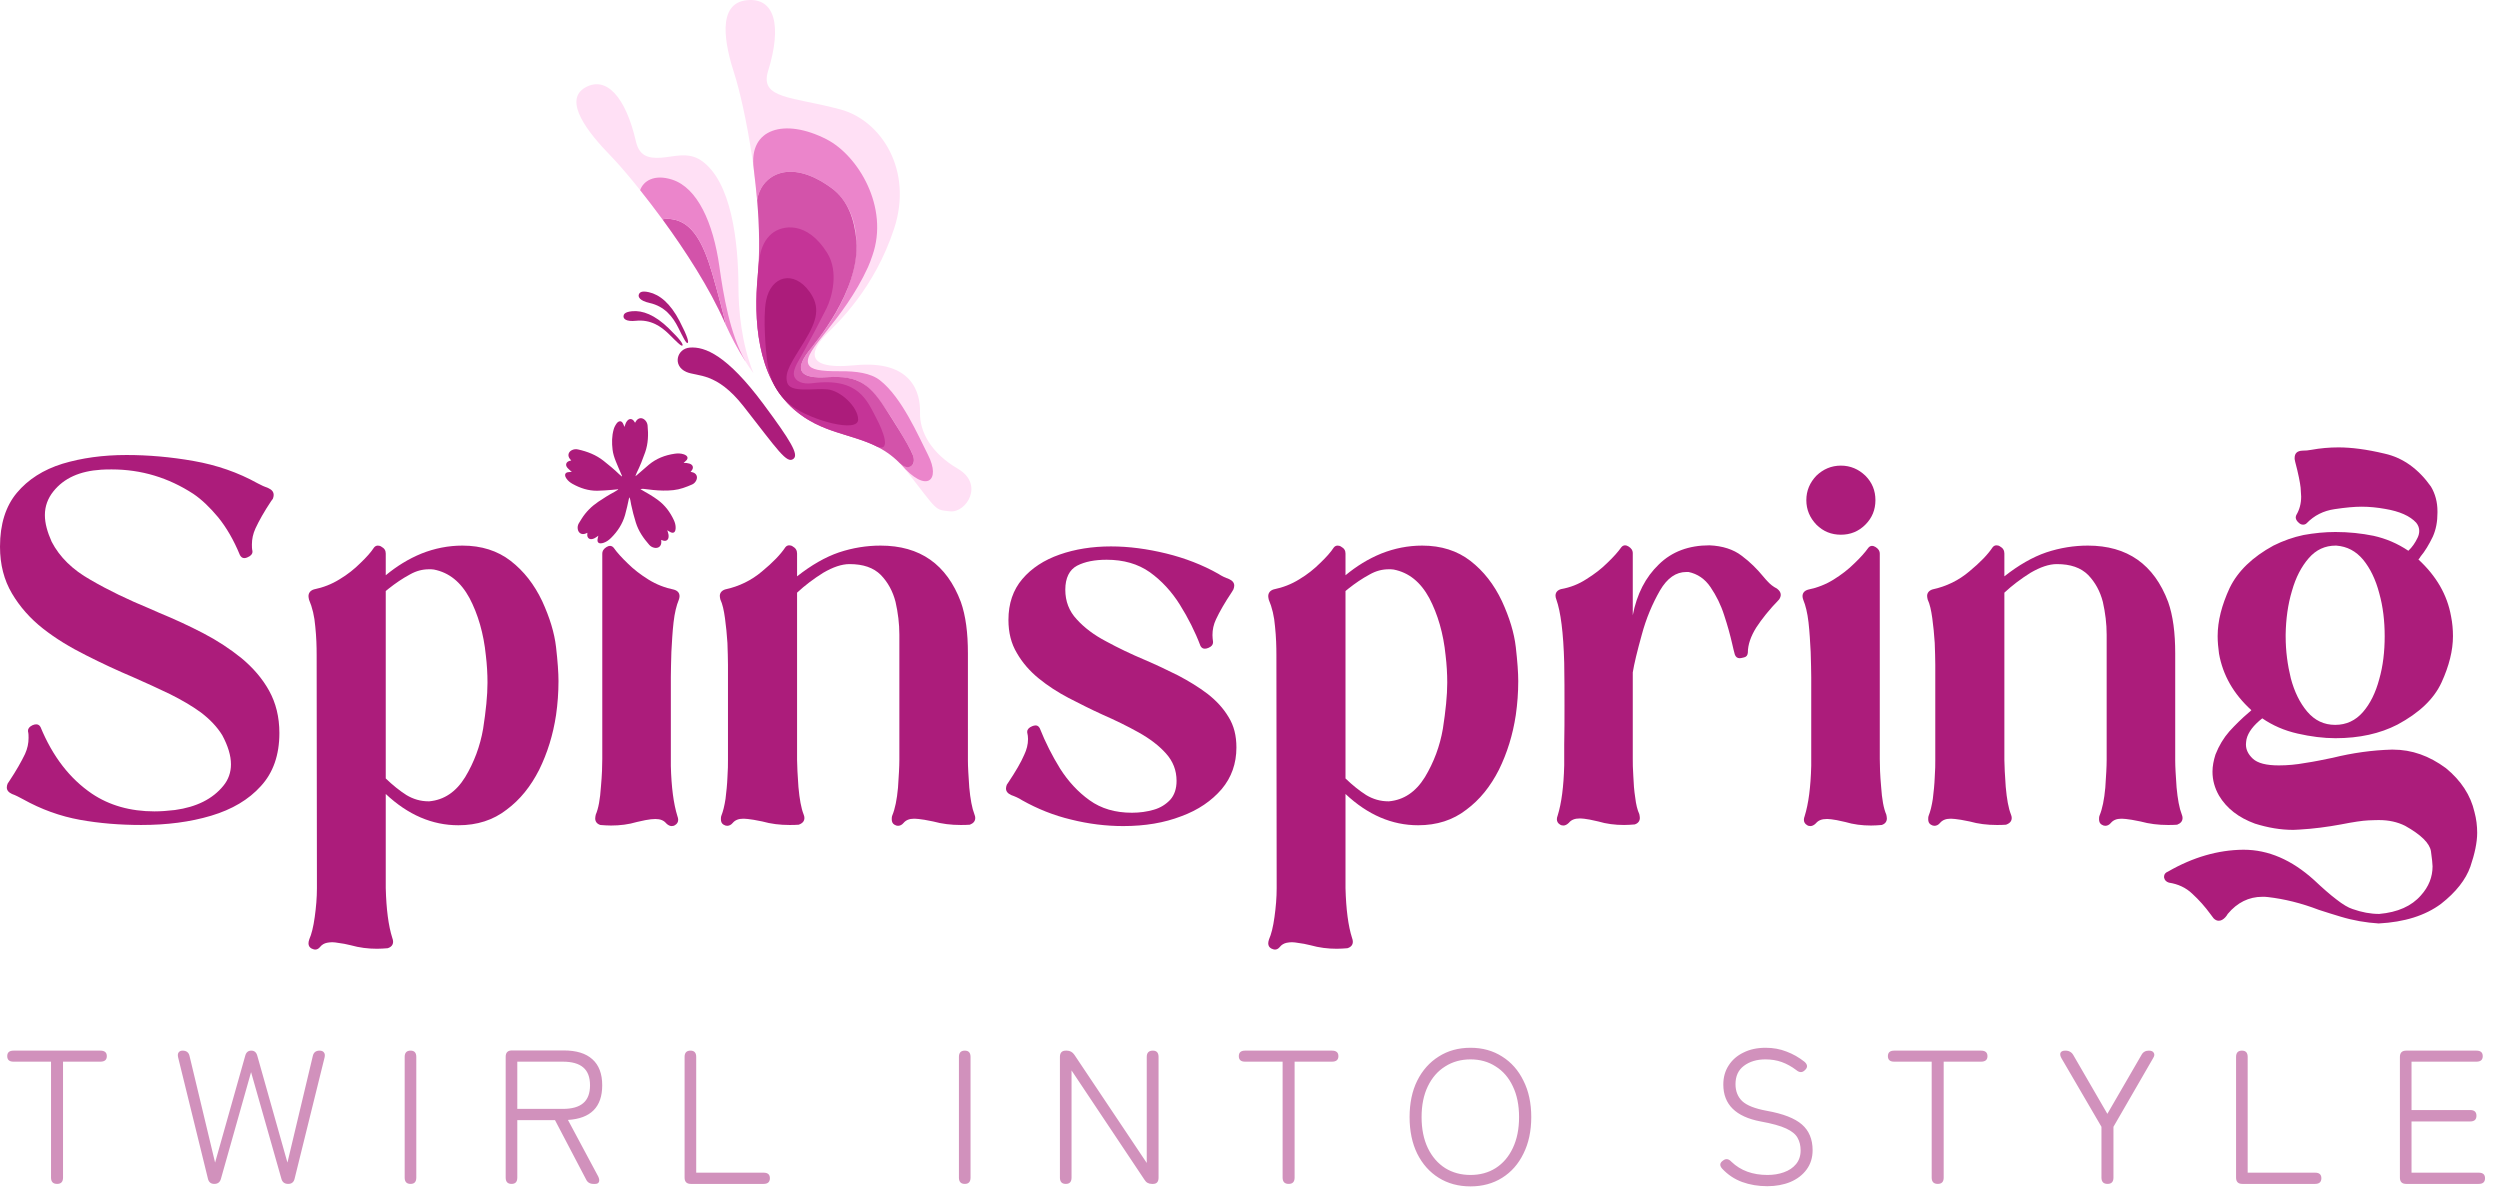 <svg width="366" height="176" viewBox="0 0 366 176" fill="none" xmlns="http://www.w3.org/2000/svg">
<path d="M37.715 70.755C38.233 71.034 38.751 71.273 39.309 71.472C39.826 71.711 40.065 72.03 40.065 72.468C40.065 72.627 40.026 72.826 39.946 73.025L39.707 73.344C38.671 74.897 37.915 76.251 37.397 77.367C37.038 78.163 36.879 78.92 36.879 79.716C36.879 80.035 36.879 80.353 36.959 80.672V80.792C36.959 81.11 36.72 81.389 36.242 81.588C36.083 81.668 35.923 81.708 35.764 81.708C35.485 81.708 35.286 81.548 35.127 81.269C34.211 79.039 33.136 77.207 31.941 75.734C30.746 74.3 29.551 73.145 28.317 72.309C24.652 69.919 20.67 68.724 16.369 68.724C15.851 68.724 15.333 68.724 14.815 68.764C11.669 68.963 9.359 69.999 7.806 71.95C7.009 72.946 6.571 74.101 6.571 75.415C6.571 76.61 6.93 77.884 7.567 79.318C8.722 81.548 10.634 83.42 13.262 84.894C15.851 86.407 18.758 87.801 21.944 89.115C22.382 89.314 22.86 89.514 23.298 89.713C25.529 90.629 27.679 91.624 29.75 92.7C31.821 93.775 33.693 95.01 35.366 96.364C37.038 97.758 38.393 99.311 39.388 101.103C40.384 102.895 40.902 104.966 40.902 107.316C40.902 110.542 39.986 113.131 38.194 115.082C36.401 117.073 33.972 118.507 30.905 119.423C27.839 120.339 24.453 120.777 20.67 120.777C17.563 120.777 14.576 120.538 11.709 120.021C8.841 119.503 6.054 118.507 3.345 116.994C2.828 116.715 2.31 116.436 1.752 116.237C1.235 115.998 0.996 115.679 0.996 115.281C0.996 115.122 1.035 114.923 1.115 114.724C1.195 114.604 1.274 114.485 1.354 114.365C2.39 112.812 3.146 111.458 3.664 110.383C4.022 109.586 4.182 108.829 4.182 108.033C4.182 107.714 4.182 107.396 4.102 107.077V106.958C4.102 106.639 4.341 106.36 4.779 106.161C4.978 106.081 5.138 106.042 5.297 106.042C5.576 106.042 5.775 106.161 5.934 106.44C7.726 110.781 10.235 114.007 13.461 116.197C16.01 117.91 19.077 118.786 22.621 118.786C23.577 118.786 24.573 118.706 25.608 118.587C28.794 118.149 31.144 116.954 32.697 115.042C33.454 114.126 33.813 113.051 33.813 111.896C33.813 110.622 33.374 109.188 32.538 107.635C31.781 106.4 30.706 105.285 29.392 104.289C28.078 103.333 26.564 102.457 24.892 101.621C23.179 100.784 21.387 99.988 19.515 99.152C17.165 98.156 14.855 97.081 12.585 95.926C10.275 94.771 8.164 93.496 6.293 92.023C4.421 90.549 2.907 88.837 1.752 86.885C0.597 84.933 0 82.663 0 80.035C0 76.729 0.836 74.101 2.469 72.149C4.102 70.198 6.332 68.764 9.16 67.888C11.948 67.052 15.054 66.613 18.519 66.613C21.705 66.613 24.971 66.892 28.356 67.49C31.742 68.087 34.848 69.162 37.715 70.755Z" fill="#AC1C7B"/>
<path d="M56.474 86.527V113.967C57.509 114.963 58.505 115.759 59.501 116.396C60.496 116.994 61.572 117.312 62.727 117.312H62.846C64.997 117.113 66.749 115.958 68.103 113.768C69.417 111.577 70.293 109.228 70.732 106.679C71.13 104.09 71.369 101.86 71.369 99.948C71.369 98.634 71.289 97.28 71.13 95.965C70.811 92.74 69.975 89.912 68.74 87.562C67.466 85.212 65.753 83.818 63.523 83.38C63.284 83.341 63.045 83.341 62.806 83.341C61.85 83.341 60.934 83.579 60.018 84.097C58.903 84.695 57.868 85.412 56.912 86.168C56.752 86.288 56.633 86.407 56.474 86.527ZM56.474 130.017C56.553 133.123 56.872 135.553 57.43 137.305C57.509 137.504 57.549 137.703 57.549 137.863C57.549 138.341 57.27 138.659 56.752 138.819C56.235 138.858 55.717 138.898 55.199 138.898C53.885 138.898 52.611 138.739 51.336 138.381C50.659 138.221 50.102 138.102 49.663 138.062C49.225 137.982 48.867 137.942 48.628 137.942C48.349 137.942 48.11 137.982 47.871 138.022C47.473 138.102 47.115 138.301 46.836 138.659C46.637 138.898 46.398 139.018 46.159 139.018C45.96 139.018 45.8 138.938 45.601 138.858C45.322 138.699 45.163 138.46 45.163 138.102C45.163 137.942 45.203 137.743 45.283 137.504C45.601 136.787 45.88 135.712 46.079 134.239C46.278 132.805 46.398 131.411 46.398 130.017L46.358 95.886C46.358 94.651 46.318 93.257 46.159 91.744C46.039 90.23 45.721 88.916 45.243 87.801C45.203 87.602 45.163 87.443 45.163 87.283C45.163 86.805 45.442 86.447 45.96 86.288C47.314 86.009 48.548 85.531 49.703 84.814C50.898 84.097 51.894 83.301 52.77 82.424C53.646 81.588 54.323 80.831 54.761 80.154C54.92 79.955 55.12 79.876 55.319 79.876C55.478 79.876 55.677 79.915 55.837 80.035C56.275 80.274 56.474 80.593 56.474 81.031V84.217C58.067 82.902 59.779 81.827 61.731 81.031C63.642 80.274 65.634 79.876 67.705 79.876C70.493 79.876 72.842 80.632 74.754 82.106C76.706 83.619 78.219 85.571 79.374 88C80.489 90.43 81.166 92.66 81.405 94.731C81.644 96.842 81.763 98.475 81.763 99.709C81.763 101.382 81.644 103.015 81.405 104.687C80.967 107.595 80.131 110.263 78.936 112.693C77.701 115.122 76.148 117.073 74.157 118.547C72.205 120.06 69.855 120.817 67.107 120.817C63.284 120.817 59.739 119.304 56.474 116.237V130.017Z" fill="#AC1C7B"/>
<path d="M116.691 111.259C116.691 112.135 116.771 113.449 116.89 115.202C117.05 116.994 117.289 118.308 117.647 119.224C117.727 119.423 117.766 119.582 117.766 119.742C117.766 120.22 117.488 120.538 116.93 120.737C116.492 120.777 116.014 120.777 115.576 120.777C114.182 120.777 112.868 120.618 111.593 120.26C110.638 120.06 109.921 119.941 109.483 119.901C109.084 119.861 108.845 119.861 108.766 119.861C108.129 119.861 107.611 120.06 107.252 120.498C107.013 120.777 106.735 120.897 106.456 120.897C106.297 120.897 106.137 120.857 105.938 120.737C105.659 120.578 105.54 120.299 105.54 119.941C105.54 119.782 105.54 119.582 105.619 119.383C105.858 118.786 106.058 117.989 106.217 116.954C106.336 115.958 106.456 114.883 106.496 113.808C106.575 112.732 106.575 111.896 106.575 111.259V97.32C106.575 96.443 106.535 95.368 106.496 94.133C106.416 92.899 106.297 91.664 106.137 90.509C105.978 89.354 105.779 88.438 105.46 87.761C105.42 87.562 105.381 87.403 105.381 87.243C105.381 86.805 105.659 86.447 106.177 86.288C108.208 85.85 110 84.973 111.554 83.659C113.147 82.345 114.262 81.19 114.979 80.115C115.138 79.915 115.337 79.836 115.536 79.836C115.696 79.836 115.895 79.876 116.054 79.995C116.492 80.234 116.691 80.593 116.691 81.031V84.376C118.762 82.743 120.833 81.548 122.824 80.871C124.856 80.194 126.887 79.876 128.918 79.876C134.693 79.876 138.596 82.624 140.667 88.12C141.384 90.151 141.702 92.66 141.702 95.647V111.338C141.702 112.254 141.782 113.569 141.901 115.281C142.061 116.994 142.3 118.308 142.658 119.224C142.738 119.423 142.777 119.582 142.777 119.742C142.777 120.22 142.499 120.538 141.981 120.737C141.543 120.777 141.065 120.777 140.627 120.777C139.233 120.777 137.919 120.618 136.604 120.26C135.649 120.06 134.932 119.941 134.494 119.901C134.095 119.861 133.856 119.861 133.777 119.861C133.139 119.861 132.622 120.06 132.263 120.498C132.024 120.777 131.746 120.897 131.467 120.897C131.307 120.897 131.148 120.857 130.949 120.737C130.67 120.578 130.551 120.299 130.551 119.941C130.551 119.782 130.551 119.582 130.63 119.383C131.029 118.428 131.307 117.073 131.467 115.321C131.586 113.569 131.666 112.215 131.666 111.259V92.899C131.666 91.306 131.467 89.713 131.108 88.12C130.71 86.566 129.993 85.252 128.958 84.177C127.882 83.102 126.369 82.584 124.378 82.584C123.223 82.584 121.948 83.022 120.515 83.858C119.121 84.734 117.846 85.69 116.691 86.766V111.259Z" fill="#AC1C7B"/>
<path d="M178.382 84.017C178.86 84.336 179.378 84.575 179.935 84.774C180.453 85.013 180.692 85.332 180.692 85.73C180.692 85.889 180.652 86.088 180.573 86.288L180.334 86.686C179.298 88.239 178.542 89.553 178.024 90.668C177.665 91.425 177.506 92.182 177.506 92.978C177.506 93.297 177.546 93.616 177.586 93.934V94.054C177.586 94.372 177.387 94.651 176.909 94.85C176.709 94.93 176.55 94.97 176.391 94.97C176.112 94.97 175.913 94.85 175.754 94.572C174.957 92.461 173.922 90.43 172.727 88.518C171.532 86.606 170.058 85.013 168.346 83.779C166.594 82.544 164.483 81.947 162.014 81.947C160.261 81.947 158.827 82.225 157.673 82.823C156.557 83.42 155.96 84.615 155.96 86.328C155.96 88.04 156.518 89.474 157.633 90.668C158.748 91.903 160.182 92.978 161.934 93.894C163.686 94.85 165.598 95.766 167.589 96.603C169.262 97.32 170.855 98.076 172.448 98.873C174.041 99.709 175.475 100.585 176.789 101.581C178.064 102.577 179.099 103.692 179.856 104.966C180.652 106.241 181.011 107.714 181.011 109.427C181.011 111.777 180.294 113.808 178.86 115.52C177.387 117.233 175.435 118.587 172.926 119.503C170.457 120.459 167.629 120.937 164.443 120.937C161.894 120.937 159.345 120.618 156.796 119.981C154.287 119.383 151.898 118.428 149.628 117.153C149.15 116.834 148.592 116.595 148.035 116.396C147.517 116.157 147.278 115.839 147.278 115.441C147.278 115.281 147.318 115.082 147.397 114.883C147.477 114.763 147.557 114.644 147.636 114.525C148.672 112.971 149.468 111.617 149.946 110.502C150.305 109.745 150.504 108.989 150.504 108.192C150.504 107.874 150.464 107.555 150.384 107.236V107.117C150.384 106.798 150.623 106.519 151.101 106.32C151.3 106.241 151.46 106.201 151.619 106.201C151.858 106.201 152.057 106.32 152.216 106.599C153.053 108.71 154.048 110.661 155.203 112.533C156.398 114.405 157.832 115.958 159.505 117.153C161.217 118.388 163.288 118.985 165.717 118.985C166.872 118.985 167.948 118.826 168.904 118.547C169.899 118.268 170.696 117.75 171.333 117.073C171.93 116.396 172.249 115.48 172.249 114.325C172.249 112.772 171.731 111.458 170.696 110.303C169.66 109.148 168.346 108.152 166.713 107.236C165.08 106.32 163.288 105.444 161.376 104.608C159.704 103.851 158.071 103.015 156.438 102.178C154.845 101.342 153.371 100.386 152.057 99.311C150.743 98.236 149.667 97.001 148.871 95.607C148.035 94.213 147.636 92.62 147.636 90.748C147.636 88.359 148.313 86.367 149.667 84.774C151.021 83.181 152.854 81.986 155.124 81.19C157.394 80.393 159.903 79.995 162.651 79.995C165.279 79.995 167.948 80.353 170.736 81.031C173.484 81.708 176.072 82.703 178.382 84.017Z" fill="#AC1C7B"/>
<path d="M196.981 86.527V113.967C198.017 114.963 199.012 115.759 200.008 116.396C201.004 116.994 202.079 117.312 203.234 117.312H203.353C205.504 117.113 207.256 115.958 208.61 113.768C209.925 111.577 210.801 109.228 211.239 106.679C211.637 104.09 211.876 101.86 211.876 99.948C211.876 98.634 211.796 97.28 211.637 95.965C211.319 92.74 210.482 89.912 209.248 87.562C207.973 85.212 206.261 83.818 204.03 83.38C203.791 83.341 203.552 83.341 203.313 83.341C202.358 83.341 201.442 83.579 200.526 84.097C199.411 84.695 198.375 85.412 197.419 86.168C197.26 86.288 197.14 86.407 196.981 86.527ZM196.981 130.017C197.061 133.123 197.379 135.553 197.937 137.305C198.017 137.504 198.056 137.703 198.056 137.863C198.056 138.341 197.778 138.659 197.26 138.819C196.742 138.858 196.224 138.898 195.707 138.898C194.392 138.898 193.118 138.739 191.843 138.381C191.166 138.221 190.609 138.102 190.171 138.062C189.733 137.982 189.374 137.942 189.135 137.942C188.857 137.942 188.618 137.982 188.379 138.022C187.98 138.102 187.622 138.301 187.343 138.659C187.144 138.898 186.905 139.018 186.666 139.018C186.467 139.018 186.308 138.938 186.109 138.858C185.83 138.699 185.67 138.46 185.67 138.102C185.67 137.942 185.71 137.743 185.79 137.504C186.109 136.787 186.387 135.712 186.586 134.239C186.786 132.805 186.905 131.411 186.905 130.017L186.865 95.886C186.865 94.651 186.825 93.257 186.666 91.744C186.547 90.23 186.228 88.916 185.75 87.801C185.71 87.602 185.67 87.443 185.67 87.283C185.67 86.805 185.949 86.447 186.467 86.288C187.821 86.009 189.056 85.531 190.211 84.814C191.405 84.097 192.401 83.301 193.277 82.424C194.153 81.588 194.83 80.831 195.269 80.154C195.428 79.955 195.627 79.876 195.826 79.876C195.985 79.876 196.185 79.915 196.344 80.035C196.782 80.274 196.981 80.593 196.981 81.031V84.217C198.574 82.902 200.287 81.827 202.238 81.031C204.15 80.274 206.141 79.876 208.212 79.876C211 79.876 213.35 80.632 215.261 82.106C217.213 83.619 218.726 85.571 219.881 88C220.996 90.43 221.673 92.66 221.912 94.731C222.151 96.842 222.271 98.475 222.271 99.709C222.271 101.382 222.151 103.015 221.912 104.687C221.474 107.595 220.638 110.263 219.443 112.693C218.209 115.122 216.655 117.073 214.664 118.547C212.712 120.06 210.363 120.817 207.615 120.817C203.791 120.817 200.247 119.304 196.981 116.237V130.017Z" fill="#AC1C7B"/>
<path d="M239.994 119.184C240.033 119.383 240.073 119.582 240.073 119.742C240.073 120.18 239.834 120.538 239.317 120.698C238.799 120.737 238.281 120.777 237.763 120.777C236.449 120.777 235.175 120.618 233.98 120.26C232.984 120.021 232.307 119.901 231.909 119.861C231.511 119.821 231.311 119.821 231.272 119.821C230.555 119.821 230.037 120.021 229.679 120.459C229.4 120.737 229.121 120.857 228.882 120.857C228.683 120.857 228.524 120.817 228.364 120.698C228.085 120.538 227.926 120.26 227.926 119.941C227.926 119.782 227.966 119.582 228.046 119.383C228.603 117.591 228.922 115.162 229.001 112.055V108.989C229.041 107.196 229.041 105.325 229.041 103.333C229.041 101.342 229.041 99.231 229.001 97.041C228.882 92.62 228.484 89.553 227.847 87.761C227.767 87.562 227.727 87.363 227.727 87.204C227.727 86.726 228.006 86.407 228.524 86.248C229.878 86.009 231.112 85.531 232.267 84.774C233.422 84.057 234.458 83.261 235.334 82.385C236.21 81.548 236.887 80.792 237.365 80.115C237.524 79.915 237.723 79.836 237.923 79.836C238.042 79.836 238.201 79.876 238.4 79.995C238.799 80.234 239.038 80.553 239.038 80.991V90.071C239.635 86.965 240.91 84.496 242.861 82.624C244.773 80.752 247.242 79.836 250.269 79.836C252.18 79.915 253.773 80.433 254.968 81.349C256.203 82.265 257.238 83.301 258.154 84.416C258.353 84.655 258.553 84.894 258.752 85.093C259.15 85.531 259.588 85.889 260.146 86.168C260.504 86.447 260.703 86.726 260.703 87.084C260.703 87.283 260.624 87.522 260.464 87.761C259.031 89.235 257.955 90.589 257.119 91.863C256.322 93.138 255.884 94.372 255.884 95.567C255.844 95.926 255.685 96.165 255.327 96.244C255.008 96.324 254.809 96.364 254.689 96.364C254.331 96.364 254.092 96.165 253.973 95.806C253.853 95.408 253.734 94.85 253.574 94.173C253.296 92.978 252.937 91.624 252.419 90.071C251.941 88.558 251.264 87.204 250.428 85.969C249.592 84.734 248.516 84.017 247.202 83.739H246.883C245.37 83.739 244.096 84.615 243.02 86.447C241.905 88.398 240.989 90.549 240.352 92.939C239.675 95.368 239.237 97.2 239.038 98.435V111.02C239.038 111.697 239.038 112.533 239.117 113.609C239.157 114.684 239.237 115.759 239.396 116.755C239.516 117.79 239.715 118.587 239.994 119.184Z" fill="#AC1C7B"/>
<path d="M269.505 68.167C270.899 68.167 272.094 68.684 273.089 69.64C274.085 70.636 274.563 71.831 274.563 73.225C274.563 74.618 274.085 75.813 273.089 76.809C272.094 77.805 270.899 78.282 269.505 78.282C268.111 78.282 266.916 77.805 265.921 76.809C264.965 75.813 264.447 74.618 264.447 73.225C264.447 71.831 264.965 70.636 265.921 69.64C266.916 68.684 268.111 68.167 269.505 68.167ZM276.156 119.264C276.196 119.463 276.236 119.662 276.236 119.821C276.236 120.26 275.997 120.618 275.479 120.777C274.961 120.817 274.443 120.857 273.926 120.857C272.611 120.857 271.337 120.698 270.142 120.339C269.146 120.1 268.469 119.981 268.071 119.941C267.673 119.901 267.474 119.901 267.434 119.901C266.717 119.901 266.199 120.1 265.841 120.538C265.562 120.817 265.283 120.937 265.044 120.937C264.845 120.937 264.686 120.897 264.527 120.777C264.248 120.618 264.089 120.339 264.089 120.021C264.089 119.861 264.128 119.662 264.208 119.463C264.766 117.671 265.084 115.241 265.164 112.135V99.152C265.164 98.196 265.124 96.961 265.084 95.448C265.004 93.974 264.925 92.501 264.766 91.107C264.606 89.713 264.327 88.598 264.009 87.841C263.929 87.642 263.889 87.443 263.889 87.283C263.889 86.805 264.168 86.487 264.686 86.328C266.04 86.049 267.275 85.571 268.43 84.854C269.585 84.137 270.62 83.341 271.496 82.464C272.372 81.628 273.049 80.871 273.527 80.194C273.687 79.995 273.886 79.915 274.085 79.915C274.204 79.915 274.364 79.955 274.563 80.075C274.961 80.314 275.2 80.632 275.2 81.07V111.099C275.2 112.095 275.24 113.449 275.399 115.202C275.519 116.994 275.758 118.348 276.156 119.264Z" fill="#AC1C7B"/>
<path d="M293.44 111.259C293.44 112.135 293.52 113.449 293.64 115.202C293.799 116.994 294.038 118.308 294.396 119.224C294.476 119.423 294.516 119.582 294.516 119.742C294.516 120.22 294.237 120.538 293.679 120.737C293.241 120.777 292.763 120.777 292.325 120.777C290.931 120.777 289.617 120.618 288.343 120.26C287.387 120.06 286.67 119.941 286.232 119.901C285.834 119.861 285.595 119.861 285.515 119.861C284.878 119.861 284.36 120.06 284.002 120.498C283.763 120.777 283.484 120.897 283.205 120.897C283.046 120.897 282.887 120.857 282.687 120.737C282.409 120.578 282.289 120.299 282.289 119.941C282.289 119.782 282.289 119.582 282.369 119.383C282.608 118.786 282.807 117.989 282.966 116.954C283.086 115.958 283.205 114.883 283.245 113.808C283.325 112.732 283.325 111.896 283.325 111.259V97.32C283.325 96.443 283.285 95.368 283.245 94.133C283.165 92.899 283.046 91.664 282.887 90.509C282.727 89.354 282.528 88.438 282.209 87.761C282.17 87.562 282.13 87.403 282.13 87.243C282.13 86.805 282.409 86.447 282.926 86.288C284.957 85.85 286.75 84.973 288.303 83.659C289.896 82.345 291.011 81.19 291.728 80.115C291.887 79.915 292.086 79.836 292.286 79.836C292.445 79.836 292.644 79.876 292.803 79.995C293.241 80.234 293.44 80.593 293.44 81.031V84.376C295.511 82.743 297.582 81.548 299.574 80.871C301.605 80.194 303.636 79.876 305.667 79.876C311.442 79.876 315.345 82.624 317.416 88.12C318.133 90.151 318.451 92.66 318.451 95.647V111.338C318.451 112.254 318.531 113.569 318.651 115.281C318.81 116.994 319.049 118.308 319.407 119.224C319.487 119.423 319.527 119.582 319.527 119.742C319.527 120.22 319.248 120.538 318.73 120.737C318.292 120.777 317.814 120.777 317.376 120.777C315.982 120.777 314.668 120.618 313.354 120.26C312.398 120.06 311.681 119.941 311.243 119.901C310.845 119.861 310.606 119.861 310.526 119.861C309.889 119.861 309.371 120.06 309.013 120.498C308.774 120.777 308.495 120.897 308.216 120.897C308.057 120.897 307.897 120.857 307.698 120.737C307.42 120.578 307.3 120.299 307.3 119.941C307.3 119.782 307.3 119.582 307.38 119.383C307.778 118.428 308.057 117.073 308.216 115.321C308.336 113.569 308.415 112.215 308.415 111.259V92.899C308.415 91.306 308.216 89.713 307.858 88.12C307.459 86.566 306.742 85.252 305.707 84.177C304.632 83.102 303.118 82.584 301.127 82.584C299.972 82.584 298.698 83.022 297.264 83.858C295.87 84.734 294.595 85.69 293.44 86.766V111.259Z" fill="#AC1C7B"/>
<path d="M341.869 106.121C343.502 106.121 344.856 105.484 345.932 104.249C347.007 103.015 347.803 101.382 348.321 99.43C348.879 97.479 349.118 95.368 349.118 93.138C349.118 90.947 348.879 88.837 348.321 86.845C347.803 84.854 347.007 83.221 345.971 81.947C344.896 80.672 343.622 79.995 342.029 79.876H341.949C340.396 79.876 339.082 80.473 338.006 81.708C336.931 82.942 336.095 84.535 335.537 86.527C334.94 88.518 334.661 90.629 334.621 92.859V93.178C334.621 95.328 334.9 97.359 335.378 99.311C335.895 101.262 336.692 102.895 337.767 104.17C338.882 105.484 340.236 106.121 341.869 106.121ZM317.535 129.22C317.137 129.101 316.898 128.862 316.819 128.464V128.344C316.819 127.986 317.018 127.747 317.416 127.588C321.08 125.477 324.744 124.441 328.368 124.401H328.488C332.072 124.401 335.497 125.875 338.763 128.822C340.037 130.017 341.113 130.973 342.068 131.69C342.984 132.407 343.781 132.884 344.418 133.084C345.772 133.562 347.047 133.8 348.321 133.8C351.029 133.562 353.061 132.646 354.415 131.092C355.57 129.818 356.127 128.384 356.127 126.831C356.127 126.512 356.048 125.756 355.888 124.601C355.689 123.446 354.454 122.211 352.105 120.897C350.99 120.339 349.715 120.06 348.321 120.06C348.162 120.06 347.644 120.06 346.768 120.1C345.852 120.14 344.538 120.339 342.706 120.698C340.754 121.056 338.723 121.335 336.572 121.454C336.294 121.454 336.015 121.494 335.736 121.494C333.864 121.494 332.032 121.176 330.121 120.578C327.731 119.702 325.979 118.348 324.863 116.476C324.226 115.361 323.908 114.206 323.908 112.971C323.908 112.175 324.067 111.338 324.346 110.462C324.863 109.148 325.541 108.033 326.377 107.077C327.253 106.121 328.169 105.205 329.205 104.329C329.364 104.209 329.483 104.09 329.603 103.971C326.974 101.581 325.421 98.833 324.863 95.687C324.744 94.811 324.664 93.974 324.664 93.138C324.664 90.907 325.262 88.598 326.417 86.088C327.612 83.619 329.762 81.548 332.829 79.876C334.263 79.159 335.736 78.641 337.249 78.322C338.803 78.044 340.356 77.884 341.909 77.884C343.861 77.884 345.733 78.083 347.485 78.442C349.277 78.84 350.99 79.557 352.583 80.632C353.14 80.115 353.578 79.477 353.937 78.721C354.096 78.402 354.176 78.044 354.176 77.725C354.176 77.327 354.056 76.928 353.738 76.53C352.822 75.534 351.308 74.858 349.158 74.499C348.042 74.3 346.887 74.18 345.732 74.18C344.697 74.18 343.383 74.3 341.79 74.539C340.157 74.778 338.803 75.455 337.688 76.61C337.528 76.769 337.329 76.809 337.17 76.809C336.931 76.809 336.732 76.729 336.493 76.49C336.214 76.251 336.095 75.973 336.095 75.734C336.095 75.654 336.134 75.534 336.174 75.415C336.652 74.618 336.891 73.703 336.891 72.707C336.891 72.548 336.851 72.07 336.811 71.393C336.732 70.676 336.493 69.401 336.015 67.609L335.935 67.211V67.052C335.935 66.374 336.294 66.016 337.05 65.976C337.528 65.976 337.966 65.936 338.365 65.857C339.679 65.618 340.993 65.498 342.347 65.498C344.219 65.498 346.449 65.777 349.118 66.414C351.786 67.012 354.056 68.645 355.888 71.233C356.525 72.309 356.844 73.503 356.844 74.858V75.057C356.844 76.331 356.645 77.486 356.167 78.561C355.609 79.716 355.012 80.712 354.375 81.469C354.295 81.628 354.176 81.787 354.056 81.907C356.685 84.336 358.278 87.084 358.835 90.23C359.034 91.226 359.114 92.182 359.114 93.138C359.114 95.209 358.557 97.479 357.441 99.908C356.326 102.338 354.176 104.369 350.99 106.081C348.441 107.396 345.414 108.073 341.909 108.073C340.157 108.073 338.285 107.834 336.373 107.396C334.422 106.958 332.709 106.201 331.196 105.165C329.921 106.161 329.125 107.196 328.886 108.232C328.846 108.511 328.806 108.75 328.806 108.989C328.806 109.745 329.125 110.422 329.802 111.06C330.519 111.737 331.793 112.055 333.625 112.055C334.9 112.055 336.174 111.936 337.488 111.697C338.843 111.498 340.157 111.219 341.511 110.94C344.418 110.223 347.286 109.825 350.113 109.745H350.352C353.1 109.745 355.649 110.661 358.079 112.454C360.309 114.286 361.703 116.436 362.26 118.866C362.539 119.901 362.659 120.897 362.659 121.932C362.659 123.326 362.3 124.999 361.663 126.871C360.986 128.782 359.552 130.614 357.362 132.327C355.052 134.039 352.025 134.995 348.242 135.194C346.37 135.075 344.498 134.756 342.666 134.199C341.63 133.88 340.555 133.562 339.48 133.203C336.891 132.207 334.422 131.61 332.032 131.331C331.753 131.291 331.475 131.291 331.196 131.291C329.244 131.291 327.532 132.128 326.138 133.8C325.939 134.159 325.66 134.478 325.302 134.677C325.142 134.756 324.983 134.796 324.824 134.796C324.545 134.796 324.306 134.677 324.067 134.438L323.589 133.8C322.832 132.765 321.956 131.769 320.961 130.853C320.005 129.937 318.85 129.42 317.535 129.22Z" fill="#AC1C7B"/>
<path d="M87.219 119.264C87.179 119.464 87.139 119.663 87.139 119.822C87.139 120.26 87.378 120.619 87.896 120.778C88.413 120.818 88.931 120.857 89.449 120.857C90.763 120.857 92.038 120.698 93.233 120.34C94.228 120.101 94.905 119.981 95.303 119.941C95.702 119.902 95.901 119.902 95.941 119.902C96.657 119.902 97.175 120.101 97.534 120.539C97.812 120.818 98.091 120.937 98.33 120.937C98.529 120.937 98.689 120.897 98.848 120.778C99.127 120.619 99.286 120.34 99.286 120.021C99.286 119.862 99.246 119.663 99.167 119.464C98.609 117.671 98.29 115.242 98.211 112.136V99.152C98.211 98.196 98.251 96.962 98.29 95.448C98.37 93.975 98.45 92.501 98.609 91.107C98.768 89.713 99.047 88.598 99.366 87.841C99.445 87.642 99.485 87.443 99.485 87.284C99.485 86.806 99.206 86.487 98.689 86.328C97.335 86.049 96.1 85.571 94.945 84.855C93.79 84.138 92.754 83.341 91.878 82.465C91.002 81.629 90.325 80.872 89.847 80.195C89.688 79.996 89.489 79.916 89.29 79.916C89.17 79.916 89.011 79.956 88.812 80.075C88.413 80.314 88.174 80.633 88.174 81.071V111.1C88.174 112.096 88.135 113.45 87.975 115.202C87.856 116.994 87.617 118.348 87.219 119.264Z" fill="#AC1C7B"/>
<g clip-path="url(#clip0_30_5)">
<path d="M100.984 50.888C103.195 50.712 106.439 51.989 111.753 59.139C115.851 64.655 116.905 66.51 116.193 67.146C115.208 68.027 113.853 65.848 108.86 59.488C104.887 54.426 102.123 55.169 100.48 54.452C98.416 53.551 99.078 51.04 100.984 50.888Z" fill="#AC1C7B"/>
<path d="M93.542 43.07C93.659 42.818 93.912 42.533 95.004 42.78C96.585 43.136 98.148 44.413 99.499 47.021C100.707 49.359 100.863 50.106 100.662 50.215C100.45 50.327 99.964 49.292 99.295 47.966C98.488 46.361 97.313 44.85 95.092 44.351C93.651 44.029 93.364 43.457 93.544 43.068L93.542 43.07Z" fill="#AC1C7B"/>
<path d="M91.281 46.273C91.31 46.01 91.452 45.675 92.518 45.566C94.058 45.41 95.864 46.091 97.879 48.046C99.685 49.798 100.053 50.429 99.903 50.588C99.746 50.754 98.992 49.964 97.983 48.962C96.763 47.754 95.24 46.739 93.075 46.964C91.673 47.111 91.239 46.679 91.284 46.271L91.281 46.273Z" fill="#AC1C7B"/>
<path d="M110.919 40.558C110.366 46.256 110.679 55.134 116.27 59.971C121.861 64.807 127.987 62.916 132.683 68.906C137.379 74.896 136.765 74.615 139.102 74.86C141.438 75.104 144.152 70.923 140.227 68.623C136.302 66.324 134.615 63.182 134.691 60.398C134.769 57.614 133.613 52.642 125.153 53.473C116.693 54.304 119.362 50.547 120.993 48.914C122.623 47.282 127.998 42.305 130.901 33.463C133.701 24.929 129.038 17.636 123.024 16.017C116.021 14.133 111.168 14.52 112.447 10.4C114.524 3.703 113.403 -0.364 109.369 0.027C104.86 0.466 106.12 6.556 107.542 10.915C108.873 15.007 111.987 29.547 110.921 40.558H110.919Z" fill="#FFE0F5"/>
<path d="M135.858 66.588C134.446 63.837 132.071 58.218 128.829 55.676C127.448 54.592 125.271 54.333 123.093 54.35C120.01 54.373 118.7 54.122 118.349 53.315C117.49 51.331 123.435 47.076 127.07 39.114C127.317 38.575 127.514 38.006 127.716 37.424C130.208 30.343 125.63 22.765 121.019 20.399C114.868 17.245 109.566 18.809 110.342 24.669C110.52 26.021 110.736 28.214 110.845 29.37C111.22 26.088 115.207 22.758 121.735 27.528C125.708 30.433 128.29 38.881 119.398 50.151C119.398 50.154 119.393 50.159 119.391 50.161C118.525 51.281 116.733 53.201 117.395 54.373C117.917 55.249 119.623 55.289 120.641 55.247C125.727 55.054 126.748 55.664 130.008 60.399C130.469 61.056 131.717 63.05 132.633 64.663C132.906 65.136 133.459 66.104 133.637 66.617C134.133 68.047 133.316 68.843 131.916 68.002C135.642 72.312 137.79 70.357 135.858 66.59V66.588Z" fill="#EB85CB"/>
<path d="M133.636 66.616C133.014 64.998 130.18 60.671 130.007 60.398C127.404 56.3 125.856 54.919 121.029 55.225C117.368 55.457 116.15 54.349 118.343 51.485C119.178 50.374 125.871 42.752 125.387 35.276C125.092 32.053 124.112 29.267 121.732 27.528C115.239 22.784 111.257 26.054 110.849 29.319C111.171 33.121 111.259 37.023 110.917 40.559C110.364 46.257 110.678 55.135 116.269 59.971C121.48 64.48 127.15 63.149 131.706 67.788C132.943 69.049 134.238 68.18 133.636 66.614V66.616Z" fill="#D353AA"/>
<path d="M118.969 56.1C117.4 56.302 116.522 55.791 116.282 55.115C116.071 54.52 116.382 53.824 116.664 53.248C116.664 53.248 118.867 49.429 121.01 45.122C121.762 43.61 122.842 39.839 121.114 37.051C118.159 32.285 114.486 32.945 112.979 34.208C110.993 35.874 111.068 38.835 110.919 40.556C110.394 46.567 110.679 55.132 116.27 59.968C120.288 63.445 124.584 63.445 128.426 65.393C130.531 66.191 129.233 62.994 128.326 61.288C126.976 58.744 125.792 55.22 118.969 56.095V56.1Z" fill="#C53497"/>
<path d="M125.634 61.399C125.593 59.559 123.08 57.198 121.141 57.004C119.202 56.809 115.699 57.578 115.249 56.019C114.798 54.46 115.911 53.014 117.79 49.932C119.67 46.849 120.118 44.943 118.512 42.705C116.205 39.494 112.856 40.358 112.147 44.051C111.675 46.507 112.128 51.505 112.303 52.834C112.662 55.542 113.72 57.773 115.963 59.46C118.699 61.517 125.681 63.459 125.636 61.399H125.634Z" fill="#AC1C7B"/>
<path d="M110.307 54.644C108.508 50.166 108.119 45.279 108.109 41.981C108.09 35.393 107.093 26.489 102.622 23.475C100.707 22.184 98.609 22.969 96.763 23.09C94.793 23.221 93.569 22.753 93.096 20.693C91.606 14.217 88.784 11.087 85.718 12.791C82.294 14.694 86.186 19.519 89.387 22.798C92.392 25.876 101.768 37.362 106.106 47.218C107.084 49.442 108.479 52.128 110.307 54.644Z" fill="#FFE0F5"/>
<path d="M96.987 32.116C100.326 36.675 103.878 42.161 106.104 47.221C106.159 47.349 106.223 47.482 106.282 47.613C106.08 46.654 105.205 43.248 104.301 40.137C102.967 35.545 101.384 32.65 98.572 32.123C97.85 31.988 97.343 32.03 96.987 32.118V32.116Z" fill="#D353AA"/>
<path d="M105.32 39.026C104.411 32.585 102.1 27.485 98.398 26.297C95.79 25.459 94.186 26.486 93.718 27.839C94.743 29.121 95.851 30.564 96.986 32.113C96.988 32.113 96.993 32.113 96.998 32.113C97.354 32.028 97.859 31.987 98.571 32.12C101.381 32.65 102.964 35.542 104.3 40.134C105.206 43.253 106.082 46.661 106.281 47.615C107.008 49.219 107.943 51.032 109.089 52.838C109.091 52.831 109.094 52.824 109.098 52.817C106.853 48.936 105.885 43.06 105.318 39.024L105.32 39.026Z" fill="#EB85CB"/>
</g>
<g clip-path="url(#clip1_30_5)">
<path d="M100.081 67.765C100.382 67.762 100.655 67.79 100.921 67.868C101.465 68.03 101.6 68.48 101.238 68.917C101.198 68.966 101.155 69.014 101.099 69.077C101.197 69.1 101.274 69.116 101.351 69.134C101.962 69.276 102.205 69.81 101.912 70.366C101.778 70.619 101.584 70.816 101.326 70.929C100.449 71.311 99.556 71.653 98.595 71.755C97.585 71.863 96.573 71.832 95.564 71.728C95.122 71.682 94.68 71.621 94.238 71.575C94.082 71.559 93.924 71.572 93.753 71.605C93.839 71.657 93.924 71.713 94.011 71.762C94.811 72.209 95.601 72.667 96.337 73.216C97.376 73.989 98.119 74.995 98.659 76.16C98.802 76.471 98.897 76.8 98.912 77.142C98.92 77.31 98.912 77.485 98.869 77.647C98.791 77.952 98.538 78.068 98.246 77.951C98.142 77.909 98.046 77.847 97.948 77.791C97.872 77.748 97.801 77.7 97.683 77.627C97.725 77.749 97.751 77.822 97.777 77.894C97.864 78.142 97.906 78.397 97.875 78.658C97.829 79.046 97.525 79.253 97.147 79.158C97.039 79.132 96.935 79.089 96.796 79.043C96.803 79.145 96.81 79.228 96.815 79.313C96.846 79.952 96.388 80.332 95.764 80.188C95.478 80.121 95.236 79.979 95.045 79.761C94.195 78.79 93.471 77.749 93.084 76.496C92.82 75.644 92.589 74.785 92.408 73.913C92.36 73.683 92.326 73.45 92.28 73.22C92.25 73.079 92.209 72.94 92.135 72.798C92.117 72.856 92.093 72.912 92.08 72.971C91.905 73.786 91.737 74.601 91.506 75.404C91.13 76.708 90.418 77.798 89.465 78.744C89.158 79.049 88.814 79.307 88.401 79.454C88.251 79.507 88.088 79.544 87.929 79.548C87.621 79.556 87.45 79.366 87.468 79.056C87.475 78.943 87.505 78.834 87.527 78.722C87.545 78.638 87.567 78.553 87.6 78.423C87.507 78.492 87.452 78.532 87.397 78.574C87.195 78.727 86.977 78.85 86.729 78.909C86.31 79.007 86.004 78.784 85.974 78.356C85.967 78.245 85.985 78.133 85.991 78C85.888 78.044 85.804 78.087 85.716 78.12C85.16 78.329 84.682 78.049 84.584 77.461C84.537 77.171 84.584 76.893 84.724 76.638C84.851 76.404 85.003 76.183 85.144 75.956C85.777 74.946 86.6 74.127 87.59 73.458C88.368 72.931 89.164 72.434 89.993 71.992C90.168 71.899 90.331 71.786 90.5 71.681C90.494 71.664 90.487 71.647 90.481 71.63C90.18 71.66 89.88 71.698 89.577 71.719C88.867 71.768 88.156 71.838 87.446 71.845C86.143 71.86 84.942 71.466 83.814 70.837C83.473 70.647 83.166 70.403 82.941 70.079C82.864 69.967 82.791 69.844 82.754 69.715C82.666 69.42 82.804 69.201 83.106 69.138C83.248 69.109 83.395 69.106 83.539 69.089C83.585 69.085 83.629 69.079 83.723 69.07C83.638 69.009 83.583 68.98 83.54 68.938C83.361 68.766 83.154 68.61 83.012 68.41C82.745 68.033 82.899 67.634 83.34 67.489C83.429 67.459 83.521 67.44 83.632 67.412C83.553 67.323 83.487 67.254 83.429 67.179C83.068 66.72 83.184 66.188 83.699 65.913C83.993 65.758 84.305 65.728 84.62 65.798C85.986 66.099 87.263 66.591 88.376 67.475C89.156 68.095 89.927 68.724 90.641 69.421C90.761 69.539 90.899 69.64 91.047 69.764C91.08 69.645 91.018 69.576 90.987 69.503C90.712 68.855 90.423 68.213 90.162 67.558C89.939 67.002 89.751 66.431 89.68 65.832C89.561 64.835 89.566 63.844 89.841 62.868C89.882 62.729 89.927 62.588 89.993 62.459C90.076 62.294 90.171 62.131 90.281 61.982C90.55 61.616 91.018 61.48 91.268 62.123C91.311 62.235 91.358 62.346 91.42 62.502C91.454 62.396 91.476 62.334 91.495 62.27C91.565 62.026 91.67 61.798 91.834 61.603C92.124 61.254 92.525 61.266 92.799 61.628C92.857 61.705 92.905 61.79 92.973 61.893C93.023 61.809 93.063 61.736 93.108 61.665C93.442 61.131 94.025 61.073 94.456 61.53C94.658 61.744 94.778 61.999 94.806 62.288C94.938 63.622 94.901 64.937 94.449 66.222C94.094 67.231 93.707 68.226 93.228 69.183C93.175 69.291 93.135 69.407 93.09 69.519C93.072 69.564 93.06 69.61 93.026 69.717C93.123 69.642 93.176 69.605 93.224 69.564C93.811 69.055 94.392 68.539 94.987 68.04C96.081 67.125 97.359 66.633 98.757 66.428C99.198 66.363 99.647 66.36 100.08 66.504C100.209 66.547 100.339 66.603 100.449 66.682C100.697 66.86 100.722 67.121 100.525 67.355C100.452 67.441 100.361 67.512 100.278 67.588C100.215 67.646 100.148 67.701 100.083 67.759L100.081 67.765Z" fill="#AC1C7B"/>
</g>
<path d="M8.362 173.324C7.768 173.324 7.47 173.018 7.47 172.404V155.429H1.979C1.366 155.429 1.059 155.159 1.059 154.62C1.059 154.081 1.366 153.812 1.979 153.812H14.69C15.322 153.812 15.638 154.081 15.638 154.62C15.638 155.159 15.322 155.429 14.69 155.429H9.227V172.404C9.227 173.018 8.938 173.324 8.362 173.324ZM31.377 173.324C30.857 173.324 30.541 173.055 30.43 172.516L26.081 154.815C26.007 154.499 26.025 154.258 26.137 154.091C26.267 153.905 26.462 153.812 26.722 153.812C27.298 153.812 27.642 154.081 27.754 154.62L31.489 170.202L35.893 154.592C36.023 154.072 36.321 153.812 36.785 153.812C37.25 153.812 37.547 154.072 37.677 154.592L42.081 170.202L45.789 154.62C45.9 154.081 46.235 153.812 46.792 153.812C47.09 153.812 47.303 153.905 47.433 154.091C47.563 154.258 47.591 154.499 47.517 154.815L43.141 172.516C43.029 173.055 42.713 173.324 42.193 173.324C41.654 173.324 41.319 173.064 41.189 172.544L36.757 156.962L32.353 172.544C32.223 173.064 31.898 173.324 31.377 173.324ZM60.109 173.324C59.533 173.324 59.245 173.018 59.245 172.404V154.732C59.245 154.119 59.533 153.812 60.109 153.812C60.667 153.812 60.946 154.119 60.946 154.732V172.404C60.946 173.018 60.667 173.324 60.109 173.324ZM74.896 173.324C74.32 173.324 74.032 173.018 74.032 172.404V154.704C74.032 154.091 74.338 153.784 74.952 153.784H82.534C84.373 153.784 85.767 154.211 86.715 155.066C87.681 155.921 88.164 157.194 88.164 158.885C88.164 162.063 86.492 163.754 83.147 163.958L87.579 172.237C87.728 172.553 87.765 172.813 87.691 173.018C87.616 173.222 87.43 173.324 87.133 173.324H86.882C86.362 173.324 85.999 173.101 85.795 172.655L81.251 163.986H75.732V172.404C75.732 173.018 75.454 173.324 74.896 173.324ZM75.732 162.342H82.394C83.732 162.342 84.727 162.063 85.377 161.505C86.046 160.948 86.38 160.074 86.38 158.885C86.38 157.696 86.046 156.822 85.377 156.265C84.727 155.707 83.732 155.429 82.394 155.429H75.732V162.342ZM101.144 173.324C100.531 173.324 100.224 173.018 100.224 172.404V154.732C100.224 154.119 100.512 153.812 101.088 153.812C101.646 153.812 101.925 154.119 101.925 154.732V171.68H111.792C112.406 171.68 112.712 171.949 112.712 172.488C112.712 173.045 112.406 173.324 111.792 173.324H101.144ZM141.251 173.324C140.675 173.324 140.387 173.018 140.387 172.404V154.732C140.387 154.119 140.675 153.812 141.251 153.812C141.808 153.812 142.087 154.119 142.087 154.732V172.404C142.087 173.018 141.808 173.324 141.251 173.324ZM156.038 173.324C155.462 173.324 155.173 173.018 155.173 172.404V154.732C155.173 154.119 155.462 153.812 156.038 153.812H156.177C156.642 153.812 157.013 154.016 157.292 154.425L167.884 170.258V154.732C167.884 154.119 168.182 153.812 168.776 153.812C169.334 153.812 169.613 154.119 169.613 154.732V172.404C169.613 173.018 169.343 173.324 168.804 173.324H168.637C168.154 173.324 167.791 173.12 167.55 172.711L156.874 156.711V172.404C156.874 173.018 156.595 173.324 156.038 173.324ZM188.666 173.324C188.072 173.324 187.774 173.018 187.774 172.404V155.429H182.283C181.67 155.429 181.363 155.159 181.363 154.62C181.363 154.081 181.67 153.812 182.283 153.812H194.994C195.626 153.812 195.942 154.081 195.942 154.62C195.942 155.159 195.626 155.429 194.994 155.429H189.53V172.404C189.53 173.018 189.242 173.324 188.666 173.324ZM215.284 173.687C213.518 173.687 211.967 173.268 210.629 172.432C209.291 171.596 208.241 170.416 207.479 168.892C206.735 167.368 206.364 165.584 206.364 163.54C206.364 161.496 206.735 159.721 207.479 158.216C208.241 156.692 209.291 155.512 210.629 154.676C211.967 153.821 213.518 153.394 215.284 153.394C217.03 153.394 218.573 153.821 219.911 154.676C221.249 155.512 222.29 156.692 223.033 158.216C223.795 159.721 224.176 161.496 224.176 163.54C224.176 165.584 223.795 167.368 223.033 168.892C222.29 170.416 221.249 171.596 219.911 172.432C218.573 173.268 217.03 173.687 215.284 173.687ZM215.284 172.014C216.677 172.014 217.904 171.68 218.963 171.011C220.041 170.323 220.877 169.347 221.472 168.084C222.085 166.802 222.392 165.287 222.392 163.54C222.392 161.793 222.085 160.288 221.472 159.024C220.877 157.761 220.041 156.794 218.963 156.125C217.904 155.438 216.677 155.094 215.284 155.094C213.89 155.094 212.654 155.438 211.576 156.125C210.498 156.794 209.653 157.761 209.04 159.024C208.426 160.288 208.12 161.793 208.12 163.54C208.12 165.287 208.426 166.802 209.04 168.084C209.653 169.347 210.498 170.323 211.576 171.011C212.654 171.68 213.89 172.014 215.284 172.014ZM258.732 173.659C257.412 173.659 256.186 173.454 255.052 173.045C253.937 172.637 252.962 171.986 252.126 171.094C251.717 170.63 251.763 170.23 252.265 169.896C252.674 169.58 253.083 169.645 253.491 170.091C254.829 171.373 256.586 172.014 258.76 172.014C259.633 172.014 260.432 171.884 261.157 171.624C261.9 171.364 262.495 170.964 262.941 170.425C263.387 169.886 263.61 169.217 263.61 168.418C263.61 167.712 263.461 167.099 263.164 166.579C262.885 166.058 262.328 165.603 261.491 165.213C260.655 164.822 259.41 164.479 257.756 164.181C254.114 163.494 252.293 161.691 252.293 158.774C252.293 157.714 252.553 156.785 253.073 155.986C253.594 155.168 254.318 154.537 255.248 154.091C256.177 153.626 257.255 153.394 258.481 153.394C259.596 153.394 260.618 153.58 261.547 153.951C262.495 154.304 263.378 154.806 264.195 155.457C264.66 155.884 264.669 156.293 264.223 156.683C263.852 157.055 263.433 157.045 262.969 156.655C262.281 156.135 261.575 155.745 260.85 155.484C260.126 155.224 259.327 155.094 258.453 155.094C257.189 155.094 256.14 155.41 255.303 156.042C254.486 156.655 254.077 157.547 254.077 158.718C254.077 159.74 254.402 160.567 255.052 161.199C255.721 161.831 256.92 162.304 258.648 162.62C261.045 163.048 262.764 163.717 263.805 164.627C264.846 165.538 265.366 166.792 265.366 168.39C265.366 169.487 265.069 170.435 264.474 171.234C263.898 172.014 263.108 172.618 262.105 173.045C261.101 173.454 259.977 173.659 258.732 173.659ZM283.691 173.324C283.096 173.324 282.799 173.018 282.799 172.404V155.429H277.308C276.694 155.429 276.388 155.159 276.388 154.62C276.388 154.081 276.694 153.812 277.308 153.812H290.018C290.65 153.812 290.966 154.081 290.966 154.62C290.966 155.159 290.65 155.429 290.018 155.429H284.555V172.404C284.555 173.018 284.267 173.324 283.691 173.324ZM308.546 173.324C307.951 173.324 307.654 173.018 307.654 172.404V164.962L301.8 154.927C301.614 154.592 301.568 154.323 301.661 154.119C301.772 153.914 302.004 153.812 302.357 153.812C302.655 153.812 302.887 153.868 303.054 153.979C303.24 154.072 303.398 154.23 303.528 154.453L308.518 163.066L313.507 154.453C313.73 154.026 314.093 153.812 314.594 153.812C314.966 153.812 315.208 153.923 315.319 154.146C315.449 154.351 315.412 154.611 315.208 154.927L309.41 164.962V172.404C309.41 173.018 309.122 173.324 308.546 173.324ZM328.28 173.324C327.667 173.324 327.36 173.018 327.36 172.404V154.732C327.36 154.119 327.648 153.812 328.224 153.812C328.782 153.812 329.06 154.119 329.06 154.732V171.68H338.928C339.541 171.68 339.848 171.949 339.848 172.488C339.848 173.045 339.541 173.324 338.928 173.324H328.28ZM352.267 173.324C351.654 173.324 351.347 173.018 351.347 172.404V154.732C351.347 154.119 351.654 153.812 352.267 153.812H362.553C363.166 153.812 363.473 154.081 363.473 154.62C363.473 155.159 363.166 155.429 362.553 155.429H353.048V162.509H361.633C362.247 162.509 362.553 162.788 362.553 163.345C362.553 163.903 362.247 164.181 361.633 164.181H353.048V171.68H362.888C363.501 171.68 363.808 171.949 363.808 172.488C363.808 173.045 363.501 173.324 362.888 173.324H352.267Z" fill="#D191BC"/>
<defs>
<clipPath id="clip0_30_5">
<rect width="57.827" height="74.871" fill="white" transform="translate(84.39)"/>
</clipPath>
<clipPath id="clip1_30_5">
<rect width="19.309" height="18.99" fill="white" transform="translate(82.728 61.228)"/>
</clipPath>
</defs>
</svg>

